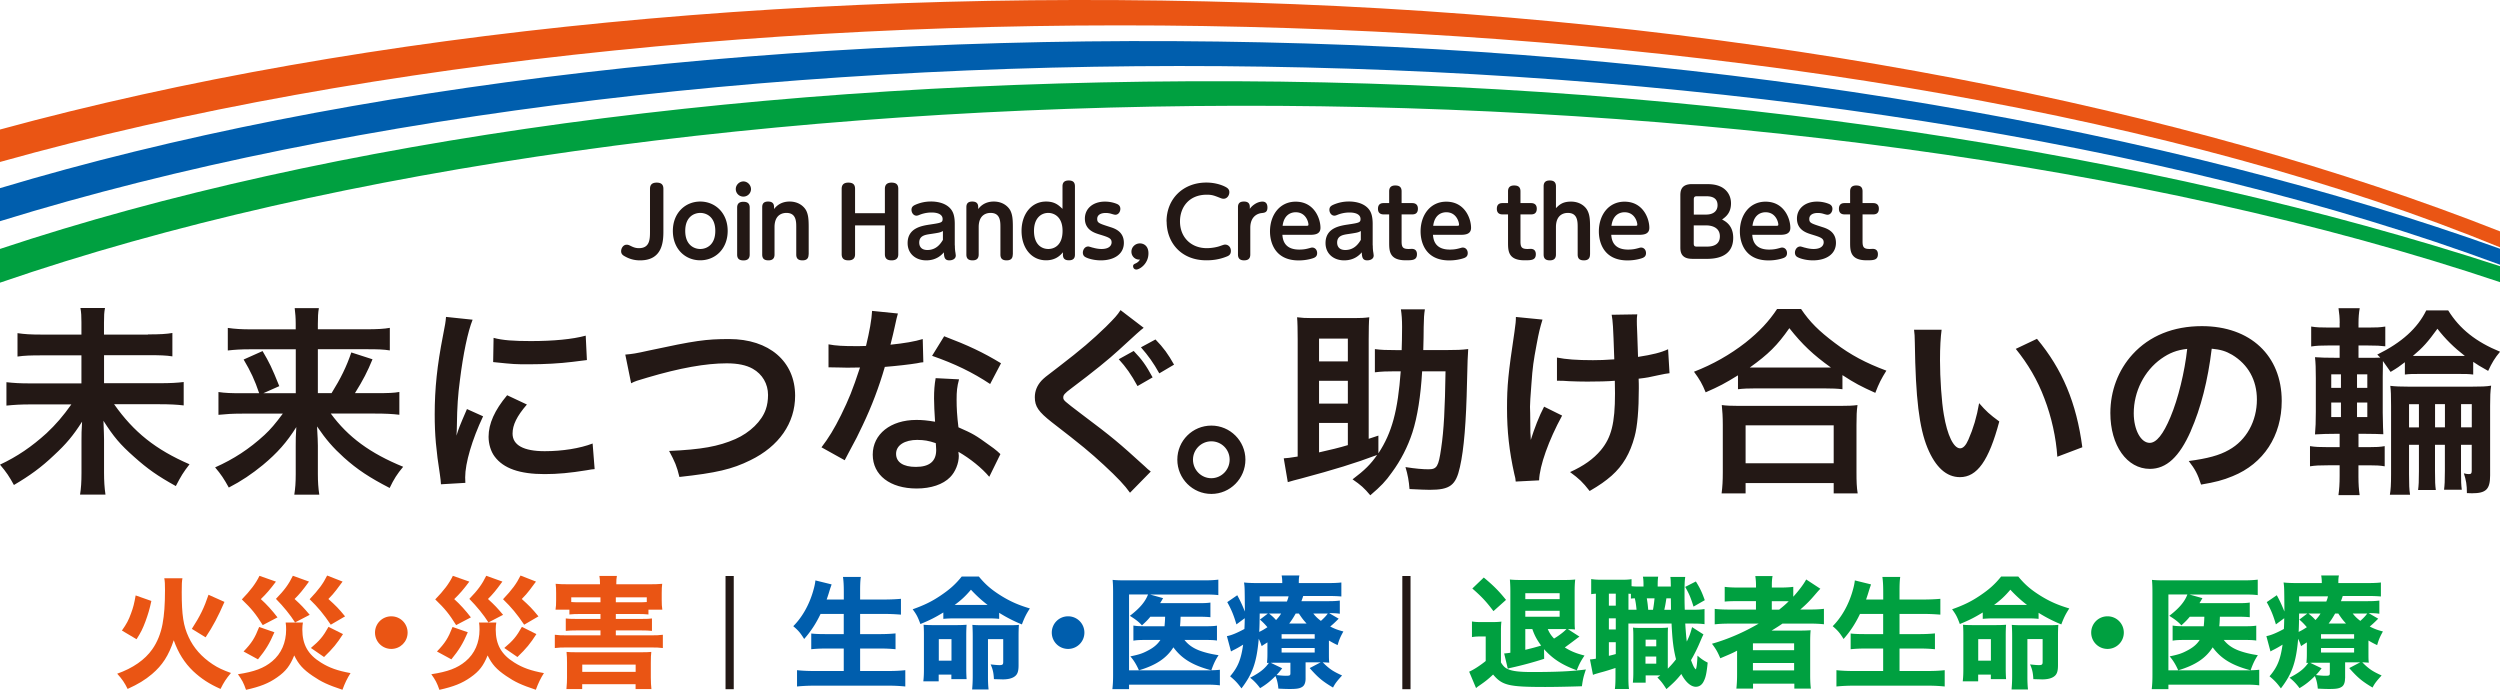 <svg id="_レイアウト" xmlns="http://www.w3.org/2000/svg" viewBox="0 0 420 115.9"><defs><style>.cls-1{fill:#005ead}.cls-3{fill:#00a040}.cls-4{fill:#231815}</style></defs><path class="cls-4" d="M24.86 56.18c2.03 0 3.15-.07 4.1-.24v3.93c-1.05-.17-2.13-.2-4.06-.2h-7.42v4.71h9.28c1.9 0 3.05-.07 4.1-.2v3.93c-1.15-.14-2.37-.2-4.1-.2h-7.59c3.32 4.71 6.98 7.62 12.67 10.09-1.05 1.35-1.42 1.96-2.3 3.66-3.05-1.69-4.74-2.88-7.01-4.91-2.37-2.1-3.42-3.35-5.15-6.06.07 1.93.1 2.47.1 3.15v5.59c0 1.35.07 2.51.24 3.66h-4.27c.17-1.05.24-2.13.24-3.62v-5.45c0-1.12 0-1.59.1-3.18-1.49 2.34-2.68 3.76-4.74 5.66-2.13 2.03-4.06 3.42-6.71 4.98-.78-1.42-1.25-2.14-2.34-3.42 2.88-1.35 5.32-3.01 7.82-5.28 1.56-1.46 2.78-2.88 4.17-4.84H5.15c-1.66 0-2.78.07-4.07.2v-3.93c1.29.14 2.24.2 4.03.2h8.57V59.7H7.04c-1.86 0-2.91.03-4.1.2v-3.93c1.15.17 2.13.24 4.07.24h6.67v-2.07c0-.98-.03-1.66-.17-2.4h4.13c-.14.75-.17 1.25-.17 2.44v2.03h7.38zm15.8 13.31c-1.63 0-2.68.07-3.96.2v-3.83c1.15.17 2.07.2 3.93.2h2.91c-.74-2.2-1.42-3.66-2.61-5.66l3.18-1.42c1.15 1.96 1.52 2.68 2.81 5.89l-2.68 1.19h5.45v-7.38h-7.66c-1.56 0-2.61.07-3.76.2v-3.79c1.19.17 2.24.24 3.96.24h7.45v-.95c0-1.05-.07-1.69-.17-2.61h4.06c-.14.81-.17 1.49-.17 2.64v.91h8.06c1.96 0 3.08-.07 4.03-.24v3.79c-1.02-.17-2.07-.2-3.79-.2h-8.3v7.38h2.3c1.52-2.44 2.51-4.44 3.32-6.84l3.56 1.15c-.85 2.07-1.56 3.46-2.95 5.69h3.56c2.03 0 2.98-.03 3.9-.2v3.83c-1.15-.14-2.34-.2-4.07-.2h-7.45c2.91 3.96 6.61 6.67 12.16 8.94-1.02 1.22-1.56 2.07-2.27 3.56-3.35-1.73-5.42-3.08-7.69-5.12-1.83-1.66-2.98-2.98-4.51-5.22.1 1.83.14 2.51.14 3.22v4.78c0 1.29.07 2.37.24 3.46h-4.2c.17-1.08.24-2.03.24-3.46V74.9c0-1.05 0-1.69.1-3.15-1.59 2.54-3.18 4.34-5.62 6.37-1.86 1.52-3.62 2.71-5.72 3.79-.81-1.46-1.29-2.2-2.3-3.39 3.12-1.39 5.72-3.08 8.3-5.45 1.02-.95 1.83-1.9 3.08-3.59h-6.88zm33.42 11.86c-.03-.61-.07-.81-.17-1.59-.64-4.1-.88-6.71-.88-10.13 0-4.37.41-8.23 1.39-13.24.37-1.9.44-2.24.51-3.15l4.47.47c-.81 2-1.59 5.79-2.13 10.13-.34 2.54-.47 4.54-.51 7.49 0 .75-.03 1.02-.07 1.86.37-1.19.44-1.42 1.76-4.47l2.71 1.22c-1.86 3.93-3.01 7.86-3.01 10.26 0 .2 0 .47.03.92l-4.1.24zm14.43-13.38c-1.69 1.96-2.4 3.42-2.4 4.88 0 1.93 1.86 2.95 5.39 2.95 2.98 0 5.93-.47 8.06-1.29l.34 4.3c-.47.03-.61.07-1.39.2-2.71.44-4.78.64-7.01.64-4.2 0-6.91-.95-8.4-2.95-.64-.85-1.02-2.1-1.02-3.32 0-2.2 1.02-4.47 3.12-6.98l3.32 1.56zm-5.59-11.21c1.52.41 3.32.54 6.27.54 3.76 0 6.98-.3 9.21-.91l.2 4.1c-.27.03-.78.1-2.4.3-2.17.27-4.74.41-7.25.41s-2.51 0-6.1-.37l.07-4.06zm22.14 2.81c1.15-.1 1.69-.17 3.96-.68 7.72-1.66 9.55-1.93 13.48-1.93 6.71 0 11.08 3.76 11.08 9.52 0 4.61-2.71 8.5-7.52 10.84-3.08 1.52-5.72 2.13-11.92 2.81-.44-1.83-.75-2.54-1.73-4.37 5.42-.24 8.27-.75 11.14-2 2.44-1.08 4.44-3.01 5.11-5.01.24-.68.37-1.52.37-2.4 0-1.86-.95-3.49-2.57-4.4-1.08-.61-2.51-.91-4.37-.91-3.52 0-7.89.78-13.35 2.4-1.73.51-2 .58-2.71.95l-.98-4.81zm45.79-6.91q-.2.64-.54 2.27c-.17.81-.34 1.49-.71 2.98 2.34-.24 4.1-.54 5.42-.95l.1 3.9c-.37.03-.44.03-1.08.17-1.22.2-3.29.44-5.39.61-.98 3.39-2.2 6.61-3.73 9.82-.78 1.66-1.08 2.27-2.37 4.64q-.44.81-.64 1.22l-3.9-2.17c1.19-1.56 2.13-3.08 3.29-5.42 1.32-2.71 1.9-4.1 3.18-7.99-1.52.03-1.73.03-2.13.03-.44 0-.64 0-1.36-.03l-1.8-.03v-3.86c1.22.24 2.51.3 4.57.3.41 0 .98 0 1.73-.03.58-2.4.95-4.44 1.02-5.89l4.34.44zm15.34 27.44c-1.22-1.46-3.18-3.05-5.18-4.2.03.3.07.54.07.68 0 1.25-.58 2.71-1.46 3.59-1.19 1.22-3.22 1.9-5.62 1.9-4.47 0-7.38-2.24-7.38-5.69s3.01-5.83 7.32-5.83c1.02 0 1.73.07 3.15.3-.1-1.56-.17-2.88-.17-3.9 0-1.32.07-2.3.27-3.42l3.93.2c-.34 1.25-.41 2.03-.41 3.42s.07 2.71.31 4.64c2.44 1.08 2.78 1.25 5.35 3.12.51.34.64.47 1.19.91q.27.27.51.47l-1.86 3.79zm-12.03-6.2c-2.2 0-3.62.91-3.62 2.34s1.22 2.2 3.32 2.2c2.3 0 3.42-.95 3.42-2.84 0-.34-.07-1.15-.07-1.15-1.19-.41-2-.54-3.05-.54zm12.19-9.38c-2.95-1.96-5.96-3.42-9.76-4.74l2.03-3.29c4 1.52 6.54 2.71 9.55 4.54l-1.83 3.49zm25.8-9.46c-.58.44-1.22 1.02-4.17 3.73-1.73 1.59-4.1 3.52-8.06 6.5-1.05.78-1.29 1.08-1.29 1.46 0 .51.07.54 3.05 2.81 5.28 3.96 6.27 4.81 10.67 8.81.34.34.54.51.98.85l-3.49 3.56c-.88-1.25-2.1-2.54-4.4-4.67-2.4-2.2-3.52-3.15-8.74-7.18-2.24-1.76-2.85-2.64-2.85-4.2 0-1.02.37-1.96 1.12-2.78.44-.44.47-.51 2.98-2.4 3.66-2.81 5.56-4.44 7.83-6.64 1.52-1.52 1.9-1.93 2.47-2.81l3.9 2.98zm-1.69 3.9c1.42 1.49 2.03 2.34 3.18 4.44l-2.54 1.46c-1.05-1.93-1.93-3.18-3.15-4.51l2.51-1.39zm4.3 3.76c-.98-1.76-1.86-2.98-3.08-4.37l2.44-1.32c1.36 1.39 2.13 2.47 3.12 4.23l-2.47 1.46zm14.47 14.5c0 3.18-2.57 5.76-5.72 5.76s-5.72-2.57-5.72-5.76 2.57-5.72 5.72-5.72 5.72 2.57 5.72 5.72zm-8.81 0c0 1.73 1.39 3.12 3.08 3.12s3.08-1.39 3.08-3.12-1.39-3.08-3.08-3.08-3.08 1.39-3.08 3.08zm31.17-1.09c2.27-3.46 3.25-7.15 3.73-13.75h-.95c-1.29 0-2.34.03-3.39.17v-3.9c1.05.14 1.96.17 3.62.17h.88c.03-.91.07-2.3.07-3.9 0-1.29-.07-2.1-.2-2.95h4.03c-.14.91-.17 1.39-.2 2.98 0 1.25-.03 2.24-.07 3.86h3.96c1.59 0 2.51-.03 3.59-.17q-.1 1.02-.2 5.59c-.14 6.64-.51 11.25-1.19 14.23-.68 3.08-1.66 3.83-5.08 3.83q-.85 0-3.39-.13c-.1-1.35-.3-2.44-.68-3.69 1.69.27 2.91.37 3.86.37 1.42 0 1.69-.44 2.13-3.49.47-3.15.64-6.61.74-12.97h-3.93c-.24 4.13-.78 7.62-1.63 10.26-.78 2.41-1.96 4.71-3.46 6.74-1.05 1.49-1.83 2.3-3.62 3.83-1.02-1.22-1.59-1.73-2.98-2.68 2.07-1.56 3.05-2.54 4.13-4.1-3.69 1.39-7.21 2.47-12.77 3.96-1.15.3-1.35.34-2.24.61l-.68-4c.58-.03 1.12-.1 2.34-.3V56.99c0-1.46-.03-2.95-.1-3.69.74.1 1.46.14 2.54.14h7.05c1.08 0 1.76-.03 2.54-.14-.07.61-.1 2.2-.1 3.69v16.73l1.63-.54v2.95zm-5.15-15.41v-3.83h-4.84v3.83h4.84zm0 7.08v-3.83h-4.84v3.83h4.84zM221.6 76c1.86-.41 3.49-.81 4.84-1.22v-3.73h-4.84V76zm40.83-6.17c-2.24 4.1-3.79 8.43-3.86 10.87l-3.93.2c-.03-.47-.07-.64-.24-1.29-.85-3.83-1.22-7.18-1.22-11.01s.2-5.83 1.25-12.84c.2-1.42.24-1.8.24-2.51l4.47.44c-.41 1.35-.61 2.13-.98 4.13-.54 2.88-.68 3.83-.88 6.67-.17 2.24-.24 3.22-.24 3.86 0 .1 0 .51.03 1.05 0 .37 0 .95.03 2.61v.61c.03.54.07.75.07 1.29.58-1.86 1.42-4.06 2.24-5.59l3.01 1.49zm-.85-9.76c1.49.3 3.29.44 6.03.44 1.29 0 1.83-.03 3.59-.14-.2-5.96-.24-6.27-.44-7.49l4.3-.07c-.07.54-.07.74-.07 1.15 0 .34 0 .64.07 2.17 0 .37.07 1.66.13 3.83 2.4-.37 3.9-.74 5.05-1.29l.24 4.03c-.58.07-.78.1-1.9.34-1.52.34-1.83.41-3.29.58.03.71.03 1.02.03 1.63 0 3.59-.24 6.4-.71 8.1-.75 2.81-1.96 4.88-3.86 6.57-1.05.91-1.96 1.56-3.69 2.57-1.19-1.52-1.73-2.03-3.29-3.18 2.3-1.05 3.9-2.17 5.18-3.69 1.76-2.13 2.37-4.51 2.37-9.52 0-.71 0-1.02-.03-2.13-1.15.1-2.91.14-4.61.14-.95 0-2.2-.03-3.08-.07-.98-.07-1.12-.07-1.52-.07h-.51v-3.9zm30.39 2.99c-2.2 1.35-3.08 1.83-5.42 2.85-.58-1.42-.98-2.13-1.96-3.46 3.15-1.22 6.03-2.85 8.64-4.88 2.34-1.86 3.93-3.56 5.32-5.66h4.03c1.46 2.17 2.98 3.69 5.69 5.72 2.64 2 5.18 3.35 8.64 4.64-.88 1.42-1.22 2.07-1.86 3.73-2.4-1.08-3.46-1.63-5.52-2.98v2.37c-.85-.1-1.69-.14-3.05-.14h-11.59c-1.08 0-2.03.03-2.91.14v-2.34zm-2.74 19.82c.14-1.08.2-2.1.2-3.59V71.4c0-1.39-.07-2.37-.17-3.35.75.1 1.56.14 2.91.14h16.94c1.35 0 2.17-.03 2.95-.14-.14.95-.17 1.9-.17 3.35v7.93c0 1.56.03 2.51.2 3.56h-4.03v-1.73h-14.8v1.73h-4.03zm4.03-5.05h14.8v-6.37h-14.8v6.37zm13.18-16.09h1.15c-2.98-2.13-4.84-3.9-6.98-6.61-2.03 2.91-3.52 4.37-6.64 6.61h12.47zm19.75-6.34c-.17 1.25-.27 2.91-.27 5.15 0 2.95.27 7.01.64 9.08.58 3.52 1.66 5.69 2.74 5.69.51 0 .98-.51 1.39-1.46.81-1.83 1.42-3.86 1.8-6.13 1.19 1.36 1.73 1.86 3.39 3.08-1.76 6.61-3.73 9.35-6.61 9.35-2.27 0-4.1-1.66-5.45-4.91-1.39-3.39-2-8.3-2.13-17.68-.03-1.19-.03-1.42-.13-2.17h4.64zm16.02 1.52c4.27 5.12 6.64 10.77 7.62 18.22l-4.2 1.59c-.2-3.18-.98-6.71-2.17-9.79-1.15-3.08-2.78-5.83-4.81-8.33l3.56-1.69zm25.85 15.48c-1.93 4.37-4.1 6.37-6.88 6.37-3.86 0-6.64-3.93-6.64-9.38 0-3.73 1.32-7.21 3.73-9.86 2.85-3.12 6.84-4.74 11.65-4.74 8.13 0 13.41 4.95 13.41 12.57 0 5.86-3.05 10.53-8.23 12.63-1.63.68-2.95 1.02-5.32 1.42-.58-1.8-.98-2.54-2.07-3.96 3.12-.41 5.15-.95 6.74-1.86 2.95-1.63 4.71-4.84 4.71-8.47 0-3.25-1.46-5.89-4.17-7.52-1.05-.61-1.93-.88-3.42-1.02-.64 5.32-1.83 9.99-3.52 13.82zm-4.98-12.13c-2.85 2.03-4.61 5.52-4.61 9.15 0 2.78 1.19 4.98 2.68 4.98 1.12 0 2.27-1.42 3.49-4.34 1.29-3.05 2.4-7.62 2.81-11.45-1.76.2-2.98.68-4.37 1.66zm29.99-6.02c0-.85-.07-1.63-.2-2.47h3.56c-.14.81-.2 1.59-.2 2.47v.78h1.52c1.52 0 2.07-.03 2.98-.17v3.32c-.88-.1-1.39-.14-2.98-.14h-1.52v2.07h1.15c1.49 0 1.96 0 2.51-.03-.17-.2-.27-.27-.51-.51 4.13-2.03 6.77-4.44 8.23-7.42h3.69c1.93 3.12 4.67 5.28 8.71 6.94-.91 1.08-1.36 1.86-2 3.22-1.42-.81-1.8-1.02-2.51-1.52v2.13c-.85-.1-1.22-.1-2.61-.1h-6.23c-1.35 0-1.8 0-2.64.1v-2.07c-.88.68-1.25.95-2.4 1.63-.41-.58-.41-.61-1.29-1.83v.54c0 .17 0 .85-.03 2.07v6.1c.03 2 .07 3.18.1 3.59-.47-.03-1.96-.07-3.15-.07h-1.02v2.24h1.76c1.19 0 1.86-.03 2.64-.17v3.39c-.78-.14-1.52-.17-2.68-.17h-1.73v1.93c0 1.25.07 2.13.2 3.08h-3.56c.13-.95.2-1.83.2-3.22v-1.79h-1.97c-1.42 0-2.07.03-3.01.17v-3.39c.91.14 1.52.17 3.01.17h1.97v-2.24h-.58c-1.52 0-2.24.03-3.56.1.1-1.08.14-2.2.14-3.83v-5.62c0-1.63-.03-2.54-.14-3.52 1.05.07 1.8.1 3.56.1h.58v-2.07h-1.8c-1.39 0-2.03.03-2.98.17v-3.35c.88.14 1.49.17 2.98.17h1.8v-.78zm-1.42 8.64v2.27h1.63v-2.27h-1.63zm0 4.74v2.44h1.63v-2.44h-1.63zm6.06-2.47v-2.27h-1.73v2.27h1.73zm0 4.91v-2.44h-1.73v2.44h1.73zm7.01 4.67v4.95c0 1.66.03 2.54.17 3.42h-3.39c.14-.78.2-1.69.2-3.42V68.21c0-1.83-.03-2.54-.13-3.39.78.1 1.73.14 3.18.14h10.37c1.73 0 2.61-.03 3.39-.17-.14 1.08-.17 1.79-.17 3.35v11.72c0 2.34-.68 3.01-3.05 3.01-.2 0-.37 0-.85-.03 0-1.39-.14-2.17-.51-3.32.34.1.64.13.85.13.37 0 .47-.13.47-.58v-4.34h-1.8v4.37c0 1.86.03 2.34.13 3.18h-2.98c.1-.88.14-1.39.14-3.18v-4.37h-1.66v4.4c0 1.83.03 2.34.14 3.19h-2.98c.1-.81.14-1.42.14-3.15v-4.44h-1.66zm1.66-6.84h-1.66v3.9h1.66v-3.9zm6.5-8.1h1.22c-1.8-1.39-3.32-2.88-4.61-4.57-1.63 2.24-2.4 3.12-4.13 4.57h7.52zm-2.13 11.99v-3.9h-1.66v3.9h1.66zm4.51 0v-3.9h-1.8v3.9h1.8z"/><path class="cls-3" d="M207.73 13.65h-.74C128.57 13.38 55.4 23.37 0 41.82v5.67C113.35 8.44 300.67 7.32 420 47.4v-2.68c-58.39-19.06-133.46-30.74-212.27-31.07z"/><path class="cls-1" d="M211.94 7.11c-78.69-1.7-153.65 7-211.94 24.5v5.55C119.3.25 306.63 2.4 420 44.47v-2.68C364.33 21.8 290.76 8.8 211.94 7.11z"/><path d="M217.49.7C138.24-2.44 61.24 5.04 0 21.76v5.45C124.93-7.82 312.56-2.51 420 41.55v-2.68C367.35 18.07 295.78 3.8 217.49.7zM30.65 97.14c-.1.57-.12.97-.12 2.34 0 3.86.28 5.68 1.16 7.55.83 1.81 2.17 3.33 4.04 4.57.89.59 1.71.97 3.07 1.46-.81.97-1.2 1.56-1.75 2.68-1.89-.83-3.25-1.73-4.59-2.98-1.46-1.4-2.5-3.04-3.27-5.2-.87 2.6-1.91 4.2-3.65 5.68-1.18 1-2.33 1.69-4.1 2.5-.49-1.01-.93-1.66-1.75-2.56 2.64-.93 4.67-2.35 5.89-4.1.83-1.16 1.44-2.68 1.73-4.26.28-1.52.41-3.23.41-5.68 0-1.03-.02-1.48-.12-1.99h3.07zm-10.17 8.79c.79-1.12 1.12-1.73 1.54-2.9.37-1 .53-1.64.77-3l2.64.93c-.32 1.48-.55 2.21-.99 3.43-.47 1.24-.75 1.83-1.5 3l-2.46-1.46zm11.75-.28c1.4-2.17 2.07-3.55 2.8-5.73l2.68 1.2c-1.08 2.48-1.91 4.06-3.17 5.95l-2.31-1.42zm18.66-1.06c-.06.32-.1.69-.1 1.14 0 2.54.93 4.22 3.13 5.58 1.38.87 2.8 1.38 4.97 1.77-.55.85-.95 1.69-1.36 2.8-2.44-.81-3.53-1.32-4.99-2.32-1.62-1.1-2.38-1.95-3.11-3.45-.71 1.74-1.4 2.66-2.88 3.69-1.42 1-2.84 1.56-5.22 2.09-.41-1.18-.67-1.66-1.36-2.62 2.74-.41 4.38-1.02 5.75-2.17 1.54-1.28 2.35-3.15 2.35-5.34 0-.45-.02-.79-.08-1.18h2.9zm-4.53-6.88c-.99 1.32-1.58 2.01-2.54 2.94.99.89 1.89 1.89 2.8 3.07l-2.48 1.3c-1.18-1.89-1.87-2.74-3.51-4.32 1.42-1.46 2.35-2.68 2.96-3.96l2.76.97zm-.26 8.51c-.83 1.93-1.48 2.98-2.76 4.55l-2.42-1.32c1.38-1.44 1.89-2.25 2.62-4.12l2.56.89zm5.81-8.51c-1.1 1.5-1.56 2.07-2.42 2.92 1.18 1.08 1.56 1.5 2.54 2.66l-2.46 1.28c-.81-1.28-1.93-2.66-3.21-3.96 1.42-1.46 2.15-2.46 2.84-3.88l2.7.97zm5.64 0q-.22.28-1.06 1.42c-.41.53-.73.91-1.32 1.5 1.3 1.18 1.71 1.58 2.8 2.92l-2.4 1.4c-1.22-1.81-2.13-2.9-3.55-4.28 1.52-1.6 2.27-2.62 2.94-3.98l2.58 1.01zm.08 8.81c-1.04 1.62-1.68 2.4-3.19 3.86l-2.21-1.52c1.48-1.24 2.07-1.95 2.96-3.55l2.44 1.22zm10.85-.24c0 1.52-1.22 2.74-2.74 2.74S63 107.8 63 106.28s1.22-2.74 2.74-2.74 2.74 1.22 2.74 2.74zm14.9-1.69c-.06.32-.1.69-.1 1.14 0 2.54.93 4.22 3.13 5.58 1.38.87 2.8 1.38 4.97 1.77-.55.85-.95 1.69-1.36 2.8-2.44-.81-3.53-1.32-4.99-2.32-1.62-1.1-2.38-1.95-3.11-3.45-.71 1.74-1.4 2.66-2.88 3.69-1.42 1-2.84 1.56-5.22 2.09-.41-1.18-.67-1.66-1.36-2.62 2.74-.41 4.38-1.02 5.75-2.17 1.54-1.28 2.35-3.15 2.35-5.34 0-.45-.02-.79-.08-1.18h2.9zm-4.53-6.88c-.99 1.32-1.58 2.01-2.54 2.94.99.89 1.89 1.89 2.8 3.07l-2.48 1.3c-1.18-1.89-1.87-2.74-3.51-4.32 1.42-1.46 2.35-2.68 2.96-3.96l2.76.97zm-.26 8.51c-.83 1.93-1.48 2.98-2.76 4.55l-2.42-1.32c1.38-1.44 1.89-2.25 2.62-4.12l2.56.89zm5.81-8.51c-1.1 1.5-1.56 2.07-2.42 2.92 1.18 1.08 1.56 1.5 2.54 2.66l-2.46 1.28c-.81-1.28-1.93-2.66-3.21-3.96 1.42-1.46 2.15-2.46 2.84-3.88l2.7.97zm5.64 0q-.22.28-1.06 1.42c-.41.53-.73.91-1.32 1.5 1.3 1.18 1.71 1.58 2.8 2.92l-2.4 1.4c-1.22-1.81-2.13-2.9-3.55-4.28 1.52-1.6 2.27-2.62 2.94-3.98l2.58 1.01zm.08 8.81c-1.04 1.62-1.68 2.4-3.19 3.86l-2.21-1.52c1.48-1.24 2.07-1.95 2.96-3.55l2.44 1.22zm3.21-4.1c.08-.49.1-.91.1-1.64v-1.14c0-.69-.02-1.06-.08-1.56.61.06 1.26.08 2.31.08h5.14v-.1c0-.51-.02-.89-.1-1.3h2.94c-.08.39-.1.75-.1 1.28v.12h5.38c1.08 0 1.71-.02 2.33-.08-.06.47-.08.85-.08 1.56v1.16c0 .61.02 1.14.1 1.62h-2.33v.81c-.51-.06-1.08-.08-1.83-.08h-3.65v.83h4.24c1.04 0 1.44-.02 1.83-.08v2.09c-.57-.06-1.06-.08-1.83-.08h-4.24v.83h5.81c.97 0 1.52-.02 2.09-.1v2.23c-.61-.08-1.08-.1-2.09-.1H95.3c-.95 0-1.5.02-2.09.1v-2.23c.55.08 1.12.1 2.09.1h5.58v-.83H96.9c-.77 0-1.3.02-1.85.08v-2.09c.49.06.81.08 1.85.08h3.98v-.83h-3.35c-.79 0-1.38.02-1.87.08v-.81h-2.33zm4.49 13.34h-2.66c.08-.83.1-1.38.1-1.95v-2.48c0-.67-.02-1.2-.08-1.81.45.04.83.06 1.64.06h10.92c.89 0 1.2-.02 1.68-.06-.06.49-.08.93-.08 1.83v2.48c0 .79.04 1.38.1 1.93h-2.66v-.81h-8.97v.81zm-1.85-14.62c.39.04.69.04 1.56.04h3.35v-.83h-4.91v.79zm1.85 11.73h8.97v-1.22h-8.97v1.22zm9.3-11.69c.87 0 1.04 0 1.54-.04v-.79h-5.2v.83h3.65z" fill="#ea5514"/><path class="cls-4" d="M122.12 97h.91v18.56h-.91V97z"/><path class="cls-4" d="M123.27 115.79h-1.38V96.77h1.38v19.02zm-.91-.46h.45V97.24h-.45v18.09z"/><path class="cls-1" d="M137.86 103.13c-.79 1.66-1.64 2.94-2.76 4.22-.65-1.04-.97-1.42-1.83-2.15 1.48-1.48 2.64-3.53 3.31-5.8.22-.75.35-1.3.41-1.89l2.72.67q-.04.14-.18.53c-.06.16-.06.18-.22.69-.1.34-.26.83-.43 1.32h2.88V99.5c0-1.18-.04-1.85-.14-2.58h3c-.1.67-.12 1.36-.12 2.56v1.24h3.92c1.08 0 2.07-.04 2.94-.12v2.66c-.99-.08-1.83-.12-2.86-.12h-4v3.39h3.27c1.04 0 1.91-.04 2.68-.12v2.66c-.83-.08-1.66-.12-2.66-.12h-3.29v3.78h4.57c1.2 0 2.13-.04 3.02-.14v2.74c-1.02-.1-1.87-.14-2.96-.14h-12.14c-1.1 0-2.07.04-3.09.14v-2.74c.91.1 1.91.14 3 .14h4.85v-3.78h-2.86c-1.02 0-1.83.04-2.6.12v-2.64c.71.08 1.4.1 2.56.1h2.9v-3.39h-3.9zm20.63-.24c-1.4.85-2.19 1.26-3.86 1.95-.45-1.22-.65-1.6-1.3-2.48 1.95-.69 3.23-1.32 4.67-2.29 1.6-1.08 2.52-1.91 3.57-3.21h2.88c1.1 1.34 2.11 2.21 3.74 3.23 1.62 1 2.98 1.58 4.83 2.13-.61.93-.91 1.54-1.34 2.68-1.34-.53-2.66-1.22-3.82-1.95v1.02c-.59-.06-1.02-.08-1.87-.08h-5.62c-.73 0-1.26.02-1.89.08v-1.08zm-.79 11.57h-2.58c.08-.71.1-1.24.1-2.09v-5.7c0-.77-.02-1.22-.06-1.71.49.04.79.06 1.68.06h3.74c.83 0 1.24-.02 1.81-.06-.04.53-.06 1.06-.06 1.85v5.38c0 .85.02 1.32.06 1.91h-2.56v-.77h-2.13v1.14zm.02-3.47h2.13v-3.61h-2.13v3.61zm8.2-9.36a21.73 21.73 0 01-2.8-2.56c-.93 1.1-1.66 1.77-2.74 2.56h5.54zm-2.5 5.3c0-.77-.02-1.36-.06-1.95.49.04.97.06 1.85.06h4.16c.93 0 1.44-.02 1.81-.06-.04.55-.06 1.08-.06 1.89v4.89c0 1.04-.18 1.56-.69 1.91-.41.3-1.1.47-1.95.47q-.06 0-.63-.02c-.22 0-.51-.02-.87-.02-.06-1.1-.18-1.62-.55-2.48.71.08 1.1.12 1.5.12.49 0 .61-.1.61-.53v-3.84h-2.56v6.35c0 .91.04 1.56.1 2.11h-2.76c.06-.69.1-1.34.1-2.29v-6.62zm18.76-.65c0 1.52-1.22 2.74-2.74 2.74s-2.74-1.22-2.74-2.74 1.22-2.74 2.74-2.74 2.74 1.22 2.74 2.74zm11.11-2.7c-.49.59-.71.81-1.44 1.48-.55-.61-1.12-1.03-2.03-1.6 1.64-1.26 2.58-2.35 3.05-3.59h-3.19v12.75h12.91c1.12 0 1.81-.04 2.35-.1v2.62c-.59-.08-1.26-.12-2.33-.12h-12.93v.75h-2.8c.08-.71.12-1.3.12-2.42V99.59c0-.93-.02-1.56-.08-2.17.61.06 1.18.08 2.21.08h13.13c1.14 0 1.73-.04 2.42-.12v2.6c-.69-.08-1.2-.1-2.33-.1h-9.14l2.19.61q-.08.14-.24.41s-.04.08-.26.43h6.44c.97 0 1.48-.02 2.01-.1v2.46c-.61-.06-1.2-.08-1.99-.08h-3.02c-.04.97-.04 1-.1 1.6h4.28c.93 0 1.36-.02 1.93-.1v2.5c-.53-.08-1.06-.1-2.01-.1h-3.45c.63.79 1.36 1.32 2.44 1.75.95.36 2.03.63 3.29.81-.53.81-.81 1.4-1.22 2.54-3.13-.83-4.97-1.95-6.37-3.86-1.14 1.81-2.9 3-5.79 3.86-.43-.97-.85-1.66-1.44-2.34 1.46-.3 2.03-.49 2.9-.95 1.04-.53 1.66-1.08 2.15-1.81h-2.31c-1.14 0-1.62.02-2.23.12v-2.54c.61.1 1.08.12 2.27.12h2.96c.04-.45.08-.87.1-1.6h-2.44zm26.05 10.43c0 .67-.2 1.18-.59 1.4-.41.26-.91.34-2.01.34-.53 0-.73 0-1.97-.06-.08-.87-.22-1.46-.49-2.11-.91.89-1.5 1.38-2.58 2.03-.47-.65-1.08-1.3-1.68-1.75 1.66-.87 2.46-1.5 3.15-2.5-.12 0-.16 0-.32.02.06-.53.08-.85.08-1.71v-1.75c-.34.22-.51.32-.97.63-.18-.55-.26-.73-.49-1.24-.34 3.94-1.02 5.87-2.9 8.34-.69-.93-1.06-1.32-1.91-2.03 1.3-1.52 1.83-2.8 2.19-5.32-.53.34-1.22.73-1.69.95-.1.06-.22.12-.35.2l-.69-2.58c.71-.12 1.66-.51 2.94-1.2.04-.63.04-.89.06-1.81l-1.4 1.04c-.45-1.52-.81-2.42-1.54-3.74l1.68-1.16c.55 1.01.87 1.73 1.28 2.74q0-.53-.02-2.46c-.02-1.52-.02-1.68-.12-2.42.67.08 1.42.1 2.58.1h3.84v-.1c0-.51-.04-.81-.1-1.18h2.98c-.08.37-.1.59-.1 1.28h4.59c1.18 0 1.85-.02 2.56-.1v2.35c-.79-.06-1.26-.08-2.25-.08h-4.16c-.12.37-.16.49-.3.87h4.3c1.03 0 1.48-.02 2.15-.1v2.21c-.59-.08-.95-.1-1.79-.1l1.6.93c-.71.71-.91.89-1.42 1.32.81.41 1.24.57 2.21.83-.51.91-.69 1.34-.97 2.29-.73-.34-.97-.49-1.46-.77v1.99c0 .95 0 1.22.06 1.73-.34-.02-.55-.04-1.1-.06 1.1 1.1 1.68 1.5 3.25 2.21-.91 1.01-1.16 1.34-1.52 2.03-1.75-1.04-2.48-1.64-3.92-3.27l1.85-.97h-2.54v2.68zm-7.71-10.94c-.02 1.3-.02 1.99-.08 3.09.59-.28.85-.45 1.38-.79-.51-.59-.73-.81-1.26-1.28l1.34-1.02h-1.38zm4.57-2.01c.16-.41.2-.53.28-.87h-4.85v.87h4.57zm-3 2.01c.61.51.71.59 1.18 1.1.41-.45.57-.63.85-1.1h-2.03zm2.21 9.2c-.45.59-.61.77-.95 1.14.65.08 1.18.12 1.56.12.69 0 .77-.06.77-.45v-1.74h-2.21c-.47 0-.71 0-1.08.02l1.91.91zm-.1-4.97h5.56v-.75h-5.56v.75zm0 2.33h5.56v-.77h-5.56v.77zm4.2-4.87c-.55-.61-.73-.83-1.3-1.69h-.53c-.41.73-.69 1.16-1.1 1.69h2.92zm1.12-1.69c.41.51.67.77 1.28 1.24.53-.47.91-.87 1.16-1.24h-2.44z"/><path class="cls-4" d="M235.83 97h.91v18.56h-.91V97z"/><path class="cls-4" d="M236.97 115.79h-1.38V96.77h1.38v19.02zm-.91-.46h.45V97.24h-.45v18.09z"/><path class="cls-3" d="M247.3 104.41c.53.08.87.1 1.64.1h1.74c.61 0 1.08-.02 1.56-.08-.08.63-.08 1.08-.08 2.25v4.61c.41.65.69.91 1.16 1.12.73.34 1.93.49 4.04.49 4.1 0 6.74-.12 9.07-.43-.41 1.22-.49 1.56-.67 2.82-1.77.06-4.45.12-6.15.12-6.15 0-7.23-.26-8.77-2.09-.81.77-1.3 1.16-2.25 1.81-.32.22-.43.3-.61.47l-1.16-2.76c.63-.26 1.77-.97 2.78-1.79v-4.12h-.99c-.51 0-.81.02-1.32.1v-2.62zm1.97-7.39c1.68 1.4 2.52 2.25 3.74 3.76l-2.11 1.89c-1.22-1.62-1.97-2.42-3.55-3.8l1.93-1.85zm10.15 13.66a60.84 60.84 0 01-5.54 1.5c-.22.04-.32.08-.57.16l-.61-2.56c.34-.02.63-.06 1.04-.12V99.33c0-.83-.04-1.48-.08-1.97.55.06 1.1.08 2.01.08h6.9c1 0 1.44-.02 2.07-.08-.08.61-.1 1.24-.1 2.17v4.41c0 .93 0 1.34.06 1.81-.37-.04-.63-.04-1.2-.06l1.95 1.26q-.12.08-.29.2c-.41.32-1.56 1.18-2.17 1.62 1 .63 1.89 1 3.31 1.36-.67 1.01-.89 1.44-1.3 2.48-2.48-.91-4.02-1.91-5.5-3.55l.02 1.62zm2.6-10.03v-.99h-5.77v.99h5.77zm-5.77 2.96h5.77v-1h-5.77v1zm0 5.56c1.24-.3 1.71-.43 2.66-.71-.73-1.02-1.08-1.64-1.48-2.78h-1.18v3.49zm3.77-3.49c.29.65.53 1.04 1.06 1.6.85-.51 1.69-1.16 2.09-1.6h-3.15zm24.05-3.24c1.26 0 1.6-.02 2.29-.12v2.54c-.69-.08-1.03-.1-2.29-.1h-.95c.08 1.28.16 2.25.26 3.02.45-.93.59-1.3.89-2.42l1.91 1.22c-.18.37-.24.49-.61 1.36-.39.93-.95 2.07-1.48 2.96.37 1 .53 1.32.81 1.56.14-.3.22-1 .28-2.32.55.51 1.08.87 1.71 1.18-.16 1.64-.32 2.46-.63 3.06-.28.65-.77 1-1.36 1-.83 0-1.73-.79-2.44-2.15-.77.97-1.28 1.48-2.5 2.54-.61-.95-.89-1.32-1.52-1.95.22-.14.28-.2.49-.35h-2.46v1.22h-2.15c.06-.61.08-1.08.08-1.74v-5.75c0-.89 0-1.1-.06-1.77.35.06.55.06 1.24.06h3.39c.51 0 .73 0 1.26-.06-.04.49-.04.71-.04 1.77v5.14c.59-.61.95-1.01 1.38-1.58-.43-1.75-.61-3.09-.75-6.01h-7.25v8.79c0 1.14.02 1.64.1 2.21h-2.37c.08-.63.1-1.22.1-2.23v-1.3c-.87.28-1.68.55-2.48.75-.95.28-1 .28-1.3.41l-.51-2.6c.2 0 .41-.02 1-.12V99.74c-.35.02-.51.04-.79.08v-2.54c.47.08.93.12 1.85.12h3.04c.95 0 1.36-.02 1.89-.1v1.18c.32.04.67.06 1.1.06h.91c0-.95-.02-1.18-.1-1.66h2.56c-.06.49-.08.75-.08 1.66h2.21c-.02-1.03-.02-1.14-.08-1.62h2.5c-.1.73-.12 1.12-.12 2.9 0 .83 0 1.36.04 2.62h1.03zm-13.78-.69h1.16v-2.01h-1.16v2.01zm0 4h1.16v-1.87h-1.16v1.87zm0 4.43c.49-.12.61-.14 1.16-.3v-1.99h-1.16v2.29zm4.65-7.74c-.08-.79-.14-1.32-.3-1.93-.28.02-.37.02-.65.06v-.81c-.18 0-.24 0-.41-.02v2.7h1.36zm1.5 9.06h1.81v-1.2h-1.81v1.2zm.02-2.92h1.79v-1.12h-1.79v1.12zm1.24-6.13c.12-.65.2-1.28.26-1.93h-1.3c.1.59.16 1 .24 1.93h.79zm3.02 0c0-.26 0-.89-.02-1.93h-.75c-.12.81-.2 1.28-.35 1.93h1.12zm4.18-4.77c.73 1.18 1.02 1.81 1.5 3.15l-1.89 1.08c-.49-1.56-.71-2.09-1.4-3.31l1.79-.91zm5.65 7.09c-1.04 0-1.77.04-2.48.12v-2.6c.59.08 1.38.12 2.52.12H295v-1.42h-2.94c-1.08 0-1.77.02-2.31.08v-2.48c.55.08 1.36.12 2.42.12h2.84v-.2c0-.77-.04-1.2-.12-1.73h2.9c-.1.53-.12.93-.12 1.73v.2h1.28c1 0 1.71-.04 2.32-.12v1.66c.91-1 1.77-2.13 2.17-2.9l2.38 1.56c-.24.24-.39.41-.91 1.01-.77.91-1.46 1.62-2.46 2.48h1.6c1.06 0 1.73-.04 2.37-.12v2.6c-.67-.08-1.52-.12-2.62-.12h-4.34c-.67.47-1.2.79-1.83 1.18h4.43c1 0 1.6-.02 2.13-.06-.06.57-.08 1.12-.08 2.23v5.2c0 1.08.04 1.81.12 2.38h-2.78v-.83h-6.94v.83h-2.8c.08-.71.12-1.48.12-2.38v-4c-.81.43-.87.45-2.82 1.28-.43-1.02-.73-1.56-1.4-2.44 2.72-.77 5.4-1.95 7.86-3.39h-4.89zm3.94 4.47h6.92v-1.16h-6.92v1.16zm0 3.39h6.92v-1.24h-6.92v1.24zm4.41-10.21c.71-.57 1.01-.83 1.6-1.4-.47-.02-.69-.02-1.3-.02h-1.54v1.42h1.24zm13.58.71c-.79 1.66-1.64 2.94-2.76 4.22-.65-1.04-.97-1.42-1.83-2.15 1.48-1.48 2.64-3.53 3.31-5.8.22-.75.35-1.3.41-1.89l2.72.67q-.04.14-.18.53c-.06.16-.06.18-.22.69-.1.34-.26.83-.43 1.32h2.88V99.5c0-1.18-.04-1.85-.14-2.58h3c-.1.67-.12 1.36-.12 2.56v1.24h3.92c1.08 0 2.07-.04 2.94-.12v2.66c-.99-.08-1.83-.12-2.86-.12h-4v3.39h3.27c1.04 0 1.91-.04 2.68-.12v2.66c-.83-.08-1.66-.12-2.66-.12h-3.29v3.78h4.57c1.2 0 2.13-.04 3.02-.14v2.74c-1.01-.1-1.87-.14-2.96-.14h-12.14c-1.1 0-2.07.04-3.09.14v-2.74c.91.1 1.91.14 3 .14h4.85v-3.78h-2.86c-1.02 0-1.83.04-2.6.12v-2.64c.71.08 1.4.1 2.56.1h2.9v-3.39h-3.9zm20.63-.24c-1.4.85-2.19 1.26-3.86 1.95-.45-1.22-.65-1.6-1.3-2.48 1.95-.69 3.23-1.32 4.67-2.29 1.6-1.08 2.52-1.91 3.57-3.21h2.88c1.1 1.34 2.11 2.21 3.74 3.23 1.62 1 2.98 1.58 4.83 2.13-.61.93-.91 1.54-1.34 2.68-1.34-.53-2.66-1.22-3.82-1.95v1.02c-.59-.06-1.01-.08-1.87-.08h-5.62c-.73 0-1.26.02-1.89.08v-1.08zm-.79 11.57h-2.58c.08-.71.1-1.24.1-2.09v-5.7c0-.77-.02-1.22-.06-1.71.49.04.79.06 1.69.06h3.74c.83 0 1.24-.02 1.81-.06-.04.53-.06 1.06-.06 1.85v5.38c0 .85.02 1.32.06 1.91h-2.56v-.77h-2.13v1.14zm.02-3.47h2.13v-3.61h-2.13v3.61zm8.2-9.36a21.73 21.73 0 01-2.8-2.56c-.93 1.1-1.66 1.77-2.74 2.56h5.54zm-2.5 5.3c0-.77-.02-1.36-.06-1.95.49.04.97.06 1.85.06h4.16c.93 0 1.44-.02 1.81-.06-.04.55-.06 1.08-.06 1.89v4.89c0 1.04-.18 1.56-.69 1.91-.41.3-1.1.47-1.95.47q-.06 0-.63-.02c-.22 0-.51-.02-.87-.02-.06-1.1-.18-1.62-.55-2.48.71.08 1.1.12 1.5.12.49 0 .61-.1.61-.53v-3.84h-2.56v6.35c0 .91.04 1.56.1 2.11h-2.76c.06-.69.1-1.34.1-2.29v-6.62zm18.76-.65c0 1.52-1.22 2.74-2.74 2.74s-2.74-1.22-2.74-2.74 1.22-2.74 2.74-2.74 2.74 1.22 2.74 2.74zm11.11-2.7c-.49.59-.71.81-1.44 1.48-.55-.61-1.12-1.03-2.03-1.6 1.64-1.26 2.58-2.35 3.04-3.59h-3.19v12.75h12.91c1.12 0 1.81-.04 2.35-.1v2.62c-.59-.08-1.26-.12-2.33-.12h-12.93v.75h-2.8c.08-.71.12-1.3.12-2.42V99.59c0-.93-.02-1.56-.08-2.17.61.06 1.18.08 2.21.08h13.14c1.14 0 1.73-.04 2.42-.12v2.6c-.69-.08-1.2-.1-2.34-.1h-9.14l2.19.61q-.08.14-.24.41s-.04.08-.26.43h6.44c.97 0 1.48-.02 2.01-.1v2.46c-.61-.06-1.2-.08-1.99-.08h-3.03c-.04.97-.04 1-.1 1.6h4.28c.93 0 1.36-.02 1.93-.1v2.5c-.53-.08-1.06-.1-2.01-.1h-3.45c.63.79 1.36 1.32 2.44 1.75.95.36 2.03.63 3.29.81-.53.81-.81 1.4-1.22 2.54-3.13-.83-4.97-1.95-6.37-3.86-1.14 1.81-2.9 3-5.79 3.86-.43-.97-.85-1.66-1.44-2.34 1.46-.3 2.03-.49 2.9-.95 1.04-.53 1.67-1.08 2.15-1.81h-2.32c-1.14 0-1.62.02-2.23.12v-2.54c.61.1 1.08.12 2.27.12h2.96c.04-.45.08-.87.1-1.6h-2.44zm26.05 10.43c0 .67-.2 1.18-.59 1.4-.41.26-.91.34-2.01.34-.53 0-.73 0-1.97-.06-.08-.87-.22-1.46-.49-2.11-.91.89-1.5 1.38-2.58 2.03-.47-.65-1.08-1.3-1.68-1.75 1.66-.87 2.46-1.5 3.15-2.5-.12 0-.16 0-.32.02.06-.53.08-.85.08-1.71v-1.75c-.34.22-.51.32-.97.63-.18-.55-.26-.73-.49-1.24-.34 3.94-1.01 5.87-2.9 8.34-.69-.93-1.06-1.32-1.91-2.03 1.3-1.52 1.83-2.8 2.19-5.32-.53.34-1.22.73-1.69.95-.1.06-.22.12-.34.2l-.69-2.58c.71-.12 1.66-.51 2.94-1.2.04-.63.04-.89.06-1.81l-1.4 1.04c-.45-1.52-.81-2.42-1.54-3.74l1.69-1.16c.55 1.01.87 1.73 1.28 2.74q0-.53-.02-2.46c-.02-1.52-.02-1.68-.12-2.42.67.08 1.42.1 2.58.1h3.84v-.1c0-.51-.04-.81-.1-1.18h2.98c-.08.37-.1.59-.1 1.28h4.59c1.18 0 1.85-.02 2.56-.1v2.35c-.79-.06-1.26-.08-2.25-.08h-4.16c-.12.37-.16.49-.3.87h4.3c1.03 0 1.48-.02 2.15-.1v2.21c-.59-.08-.95-.1-1.79-.1l1.6.93c-.71.71-.91.89-1.42 1.32.81.41 1.24.57 2.21.83-.51.91-.69 1.34-.97 2.29-.73-.34-.97-.49-1.46-.77v1.99c0 .95 0 1.22.06 1.73-.34-.02-.55-.04-1.1-.06 1.1 1.1 1.68 1.5 3.25 2.21-.91 1.01-1.16 1.34-1.52 2.03-1.75-1.04-2.48-1.64-3.92-3.27l1.85-.97h-2.54v2.68zm-7.71-10.94c-.02 1.3-.02 1.99-.08 3.09.59-.28.85-.45 1.38-.79-.51-.59-.73-.81-1.26-1.28l1.34-1.02h-1.38zm4.57-2.01c.16-.41.2-.53.28-.87h-4.85v.87h4.57zm-3 2.01c.61.51.71.59 1.18 1.1.41-.45.57-.63.85-1.1h-2.03zm2.21 9.2c-.45.59-.61.77-.95 1.14.65.08 1.18.12 1.56.12.69 0 .77-.06.77-.45v-1.74h-2.21c-.47 0-.71 0-1.08.02l1.91.91zm-.1-4.97h5.56v-.75h-5.56v.75zm0 2.33h5.56v-.77h-5.56v.77zm4.2-4.87c-.55-.61-.73-.83-1.3-1.69h-.53c-.41.73-.69 1.16-1.1 1.69h2.92zm1.12-1.69c.41.51.67.77 1.28 1.24.53-.47.91-.87 1.16-1.24h-2.44z"/><path class="cls-4" d="M111.45 38.7c0 1.62 0 5.04-3.9 5.04a4.95 4.95 0 01-2.46-.61c-.36-.19-.74-.39-.74-.93 0-.49.35-1.09.93-1.09.22 0 .38.06.6.17.43.21.83.41 1.46.41 1.86 0 1.86-1.56 1.86-2.86v-7.1c0-.46.14-1.05 1.12-1.05.87 0 1.13.42 1.13 1.05v6.97zm6.19-4.84c2.5 0 4.61 1.9 4.61 4.93s-2.09 4.94-4.61 4.94-4.6-1.9-4.6-4.94 2.11-4.93 4.6-4.93zm0 7.97c1.04 0 2.53-.66 2.53-3.04s-1.5-3.02-2.53-3.02c-.98 0-2.52.61-2.52 3.02s1.53 3.04 2.52 3.04zm8.53-10.07c0 .68-.55 1.27-1.28 1.27s-1.28-.57-1.28-1.27.6-1.28 1.28-1.28 1.26.58 1.28 1.28zm-2.33 3.12c0-.58.27-.98 1.04-.98.57 0 1.07.17 1.07.98v7.89c0 .69-.38.98-1.04.98s-1.07-.24-1.07-.98v-7.89zm12 7.88c0 .57-.24.98-1.02.98-.66 0-1.05-.25-1.05-.98v-4.6c0-.96-.02-2.39-1.65-2.39-.41 0-2 .09-2 2.39v4.6c0 .68-.36.98-1.02.98s-1.05-.25-1.05-.98v-7.97c0-.66.36-.93.98-.93s1.01.24 1.01.93v.33c.22-.28.96-1.26 2.61-1.26s2.5.96 2.79 1.51c.35.71.42 1.45.42 2.8v4.58zm12.82-6.94v-4.09c0-.44.13-1.05 1.12-1.05.87 0 1.13.42 1.13 1.05v10.96c0 .27 0 1.05-1.12 1.05-.72 0-1.13-.28-1.13-1.04v-4.83h-5.01v4.82c0 .27 0 1.05-1.1 1.05-.74 0-1.15-.28-1.15-1.05V31.73c0-.44.13-1.05 1.12-1.05.87 0 1.13.41 1.13 1.05v4.09h5.01zm11.76 5.43c0 .28 0 .5.06 1.01.02.05.09.6.09.66 0 .71-.79.82-1.07.82-.8 0-.9-.52-.93-1.35-.3.35-1.18 1.35-2.96 1.35s-3.13-1.12-3.13-2.9c0-2.55 2.39-2.91 3.76-3.12 1.87-.28 2.12-.33 2.12-.93 0-.65-.61-1.09-1.86-1.09-.55 0-1.24.09-1.94.36-.22.09-.39.17-.6.17-.49 0-.83-.49-.83-.98s.28-.69.72-.88c.82-.35 1.68-.52 2.55-.52.65 0 2.38.09 3.35 1.29.33.42.65 1.04.65 2.49v3.6zm-2.01-2.44c-.44.25-.6.28-2.06.5-.9.13-1.92.27-1.92 1.45 0 .46.2 1.24 1.37 1.24 1.56 0 2.27-1.15 2.61-1.7v-1.49zm11.73 3.95c0 .57-.24.98-1.02.98-.66 0-1.05-.25-1.05-.98v-4.6c0-.96-.02-2.39-1.65-2.39-.41 0-2 .09-2 2.39v4.6c0 .68-.36.98-1.02.98s-1.05-.25-1.05-.98v-7.97c0-.66.36-.93.98-.93s1.01.24 1.01.93v.33c.22-.28.96-1.26 2.61-1.26s2.5.96 2.79 1.51c.35.71.42 1.45.42 2.8v4.58zm8.36-11.46c0-.57.25-.98 1.04-.98.66 0 1.05.25 1.05.98v11.49c0 .61-.3.94-1.01.94-.6 0-1.01-.22-1.01-.94v-.41c-.71.9-1.65 1.35-2.83 1.35-2.5 0-4.12-2.11-4.12-4.94s1.67-4.93 4.11-4.93c1.48 0 2.12.61 2.77 1.23V31.3zm-2.38 4.47c-1.29 0-2.41.96-2.41 3.02 0 2.24 1.23 3.04 2.41 3.04.91 0 2.39-.54 2.39-3.04s-1.57-3.02-2.39-3.02zm7.43 5.82c.47.14 1.01.24 1.5.24 1.62 0 1.7-.91 1.7-1.1 0-.71-.49-.87-2.13-1.37-.74-.24-2.36-.72-2.36-2.64 0-1.64 1.31-2.85 3.38-2.85.69 0 1.37.14 1.9.35.24.09.68.28.68.87 0 .46-.3.99-.85.99-.11 0-.52-.11-.66-.16a3.27 3.27 0 00-.96-.14c-.87 0-1.42.36-1.42.99 0 .68.28.76 2.17 1.37.8.25 2.31.76 2.31 2.66s-1.65 2.94-3.86 2.94c-1.28 0-2.31-.36-2.64-.57-.35-.2-.39-.55-.39-.74 0-.39.27-1.02.91-1.02.11 0 .54.13.71.19zm6.53.7c0-.8.66-1.4 1.43-1.4.6 0 1.43.38 1.43 1.67 0 1.78-1.5 2.72-2.03 2.72-.38 0-.55-.3-.55-.55 0-.28.17-.36.41-.47.31-.14.58-.35.74-.66-.79.09-1.43-.54-1.43-1.31zm5.9-5.07c0-3.83 2.79-6.55 6.69-6.55 1.73 0 2.96.57 3.34.8.49.28.52.63.52.82 0 .58-.41 1.1-.96 1.1-.22 0-.35-.05-.58-.14-1.05-.41-1.37-.54-2.25-.54-3.01 0-4.5 2.13-4.5 4.49 0 2.71 1.91 4.49 4.49 4.49.91 0 1.75-.19 2.16-.33.69-.24.77-.27.94-.27.46 0 .96.36.96 1.07 0 .54-.28.77-.63.91-1.45.6-2.69.66-3.49.66-4.28 0-6.67-3.01-6.67-6.52zm13.98-2.11c.24-.41 1.12-1.24 2.14-1.24.72 0 .83.6.83.99 0 .83-.46.88-1.01.94-.24.03-1.87.25-1.87 2.49v4.47c0 .8-.5.98-1.05.98-.66 0-1.02-.3-1.02-.98v-7.97c0-.8.52-.93 1.01-.93.72 0 .98.36.98.93v.31zm5.48 4.33c.06.69.22 2.49 2.83 2.49.87 0 1.34-.14 1.86-.28.09-.03.19-.06.33-.06.44 0 .82.36.82.93 0 .5-.27.69-.58.82-.06.02-1.04.41-2.52.41-4.14 0-4.82-3.23-4.82-4.86 0-2.82 1.67-5.01 4.31-5.01 3.12 0 4.17 2.83 4.17 4.39 0 1.18-1.13 1.18-1.94 1.18h-4.47zm4.08-1.51c.16 0 .3 0 .3-.19 0-.43-.42-2.08-2.14-2.08-.38 0-1.92.08-2.2 2.27h4.05zm11.11 3.32c0 .28 0 .5.06 1.01.02.05.09.6.09.66 0 .71-.79.82-1.07.82-.8 0-.9-.52-.93-1.35-.3.35-1.18 1.35-2.96 1.35s-3.13-1.12-3.13-2.9c0-2.55 2.39-2.91 3.76-3.12 1.87-.28 2.12-.33 2.12-.93 0-.65-.61-1.09-1.86-1.09-.55 0-1.24.09-1.94.36-.22.09-.39.17-.6.17-.49 0-.83-.49-.83-.98s.28-.69.72-.88c.82-.35 1.68-.52 2.55-.52.65 0 2.38.09 3.35 1.29.33.42.65 1.04.65 2.49v3.6zm-2.01-2.44c-.44.25-.6.28-2.06.5-.9.13-1.92.27-1.92 1.45 0 .46.2 1.24 1.37 1.24 1.56 0 2.27-1.15 2.61-1.7v-1.49zm6.85 1.74c0 .98.2 1.28 1.21 1.28.08 0 .43-.02.5-.02.58 0 .87.33.87.9 0 1.02-.79 1.02-1.9 1.02-2.77 0-2.77-1.62-2.77-3.04v-4.67h-.9c-.22 0-.98 0-.98-.94s.69-.96.98-.96h.9v-1.98c0-.58.27-.98 1.02-.98.53 0 1.07.14 1.07.98v1.98h1.76c.2 0 .98 0 .98.94s-.69.96-.98.96h-1.76v4.53zm5.27-1.11c.06.69.22 2.49 2.83 2.49.87 0 1.34-.14 1.86-.28.09-.03.19-.06.33-.06.44 0 .82.36.82.93 0 .5-.27.69-.58.82-.06.02-1.04.41-2.52.41-4.14 0-4.82-3.23-4.82-4.86 0-2.82 1.67-5.01 4.31-5.01 3.12 0 4.17 2.83 4.17 4.39 0 1.18-1.13 1.18-1.94 1.18h-4.47zm4.08-1.51c.16 0 .3 0 .3-.19 0-.43-.43-2.08-2.14-2.08-.38 0-1.92.08-2.2 2.27h4.05zm10.62 2.62c0 .98.2 1.28 1.21 1.28.08 0 .43-.02.5-.02.58 0 .87.33.87.9 0 1.02-.79 1.02-1.9 1.02-2.77 0-2.77-1.62-2.77-3.04v-4.67h-.9c-.22 0-.98 0-.98-.94s.69-.96.98-.96h.9v-1.98c0-.58.27-.98 1.02-.98.53 0 1.07.14 1.07.98v1.98h1.76c.2 0 .98 0 .98.94s-.69.96-.98.96h-1.76v4.53zm11.68 2.21c0 .57-.25.98-1.02.98-.66 0-1.05-.24-1.05-.98v-4.6c0-.96-.02-2.39-1.65-2.39-.41 0-2 .09-2 2.39v4.6c0 .68-.36.98-1.02.98s-1.05-.25-1.05-.98V31.3c0-.58.25-.98 1.02-.98.55 0 1.05.17 1.05.98v3.67c.55-.55 1.1-1.1 2.53-1.1 1.56 0 2.46.88 2.77 1.51.36.71.43 1.45.43 2.8v4.58zm3.57-3.32c.06.69.22 2.49 2.83 2.49.87 0 1.34-.14 1.86-.28.09-.03.19-.06.33-.06.44 0 .82.36.82.93 0 .5-.27.69-.58.82-.06.02-1.04.41-2.52.41-4.14 0-4.82-3.23-4.82-4.86 0-2.82 1.67-5.01 4.31-5.01 3.12 0 4.17 2.83 4.17 4.39 0 1.18-1.13 1.18-1.94 1.18h-4.47zm4.08-1.51c.16 0 .3 0 .3-.19 0-.43-.42-2.08-2.14-2.08-.38 0-1.92.08-2.2 2.27h4.05zm9.5 5.55c-1.97 0-1.97-1.34-1.97-2.01v-8.53c0-.72 0-2.01 1.97-2.01h2.16c.79 0 1.61 0 2.46.35 1.04.41 1.92 1.4 1.92 2.88 0 1.62-.88 2.27-1.5 2.72.58.3 1.87.99 1.87 3.07 0 3.54-3.49 3.54-4.61 3.54h-2.3zm.28-7.43h2.06c1.34 0 1.94-.68 1.94-1.57 0-1.5-1.39-1.51-2.01-1.51h-1.46c-.39 0-.52.14-.52.54v2.55zm0 1.83v3.02c0 .43.14.53.52.53h1.59c.57 0 2.28 0 2.28-1.73s-1.83-1.83-2.22-1.83h-2.17zm9.83 1.56c.06.69.22 2.49 2.83 2.49.87 0 1.34-.14 1.86-.28.09-.03.19-.06.33-.06.44 0 .82.36.82.93 0 .5-.27.69-.58.82-.06.02-1.04.41-2.52.41-4.14 0-4.82-3.23-4.82-4.86 0-2.82 1.67-5.01 4.31-5.01 3.12 0 4.17 2.83 4.17 4.39 0 1.18-1.13 1.18-1.94 1.18h-4.47zm4.08-1.51c.16 0 .3 0 .3-.19 0-.43-.43-2.08-2.14-2.08-.38 0-1.92.08-2.2 2.27h4.05zm4.72 3.66c.47.14 1.01.24 1.5.24 1.62 0 1.7-.91 1.7-1.1 0-.71-.49-.87-2.13-1.37-.74-.24-2.36-.72-2.36-2.64 0-1.64 1.31-2.85 3.38-2.85.69 0 1.37.14 1.9.35.24.09.68.28.68.87 0 .46-.3.99-.85.99-.11 0-.52-.11-.66-.16a3.27 3.27 0 00-.96-.14c-.87 0-1.42.36-1.42.99 0 .68.28.76 2.17 1.37.8.25 2.31.76 2.31 2.66s-1.65 2.94-3.86 2.94c-1.28 0-2.31-.36-2.64-.57-.35-.2-.39-.55-.39-.74 0-.39.27-1.02.91-1.02.11 0 .53.13.71.19zm9.73-1.04c0 .98.2 1.28 1.21 1.28.08 0 .42-.02.5-.02.58 0 .87.33.87.9 0 1.02-.79 1.02-1.9 1.02-2.77 0-2.77-1.62-2.77-3.04v-4.67h-.9c-.22 0-.98 0-.98-.94s.69-.96.98-.96h.9v-1.98c0-.58.27-.98 1.02-.98.53 0 1.07.14 1.07.98v1.98h1.76c.2 0 .98 0 .98.94s-.69.96-.98.96h-1.76v4.53z"/></svg>